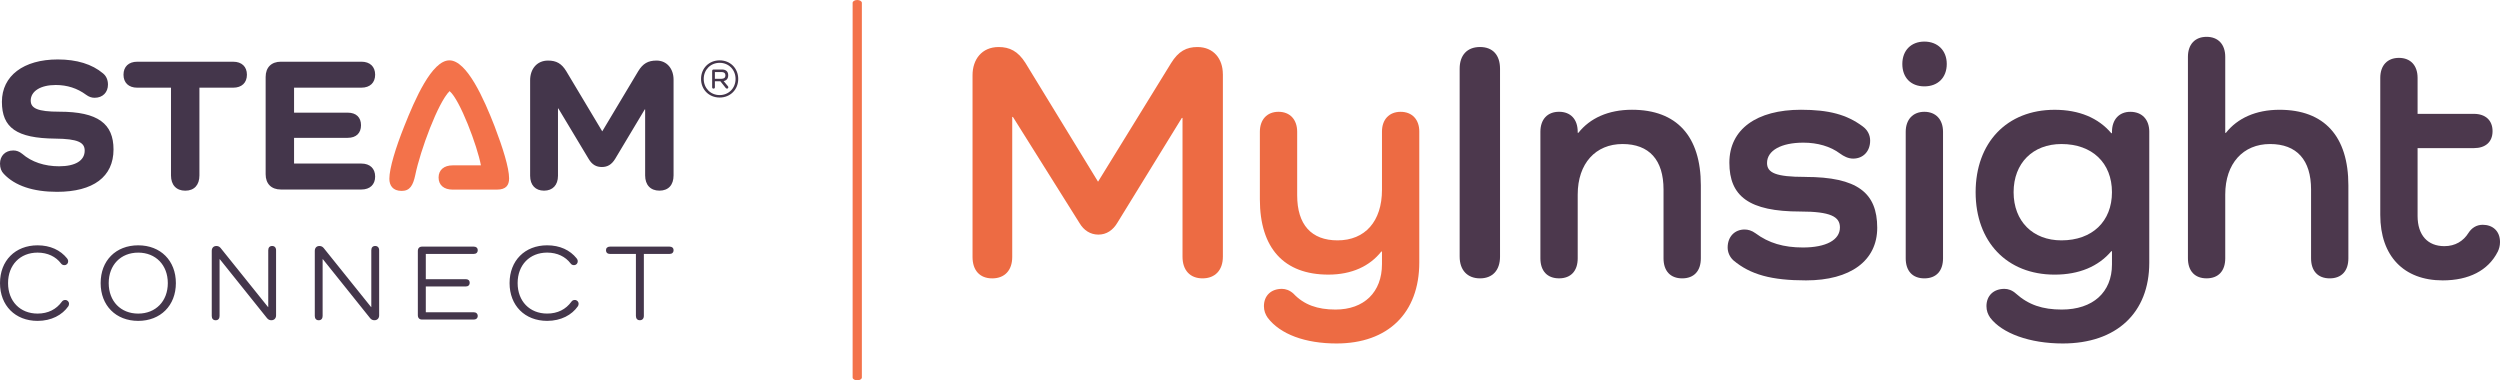 <?xml version="1.0" encoding="UTF-8"?>
<svg id="Layer_2" data-name="Layer 2" xmlns="http://www.w3.org/2000/svg" viewBox="0 0 1519.69 231.19">
  <defs>
    <style>
      .cls-1 {
        fill: #f3724a;
      }

      .cls-2 {
        fill: #44364b;
      }

      .cls-3 {
        fill: #4c384d;
      }

      .cls-4 {
        fill: #ed6b43;
      }
    </style>
  </defs>
  <g id="Layer_1-2" data-name="Layer 1">
    <path class="cls-1" d="m521.1,0c-1.55,0-2.81.78-2.81,1.73v227.73c0,.96,1.26,1.73,2.81,1.73s2.81-.78,2.81-1.73V1.73c0-.95-1.26-1.73-2.81-1.73"/>
    <path class="cls-1" d="m302.1,115.26c5.56,0,7.37-2.72,7.37-6.81,0-6.46-3.86-18.7-8.84-31.74-6.36-16.33-16.78-40.02-27.44-40.02s-20.97,23.69-27.44,40.02c-5.22,13.04-9.07,25.62-9.07,31.97,0,3.98,2.04,7.37,7.48,7.37,4.99,0,6.91-3.28,8.27-9.64,3.06-14.96,13.83-44.1,20.86-51.02,6.24,5.11,16.9,33.45,19.05,45.13h-17.23c-5.1,0-8.51,2.71-8.51,7.37s3.29,7.37,8.51,7.37h26.98"/>
    <path class="cls-2" d="m18.67,61.18c0-5.8,6.04-9.51,15.19-9.51,6.96,0,13.1,1.97,18.44,5.92,1.73,1.27,3.35,1.85,5.22,1.85,4.98,0,8.11-3.36,8.11-8,0-3.02-1.15-5.33-3.02-6.84-6.61-5.57-15.88-8.46-27.48-8.46C14.27,36.14,1.16,46.11,1.16,61.88s8.93,22.14,32.35,22.38c13.91.12,17.97,2.32,17.97,7.31,0,6.04-5.68,9.51-15.54,9.51-8.92,0-16.81-2.67-22.38-7.53-1.86-1.51-3.6-2.09-5.44-2.09C3.14,91.45,0,94.82,0,99.45c0,2.67.81,4.76,2.32,6.26,6.72,7.18,17.74,10.9,32.35,10.9,22.03,0,34.33-9.16,34.33-25.75,0-15.54-9.27-22.96-32.93-22.96-13.22,0-17.39-2.08-17.39-6.72m64.74-23.66c-5.23,0-8.35,3.02-8.35,7.89s3.13,7.89,8.35,7.89h20.52v53.34c0,5.8,3.24,9.27,8.69,9.27s8.59-3.47,8.59-9.27v-53.34h20.52c5.22,0,8.35-3.01,8.35-7.89s-3.14-7.89-8.35-7.89h-58.32Zm95.33,61.92v-15.65h32.59c5.21,0,8.11-2.9,8.11-7.66s-2.9-7.65-8.11-7.65h-32.59v-15.19h40.94c5.22,0,8.35-3.01,8.35-7.89s-3.14-7.89-8.35-7.89h-48.94c-5.8,0-9.27,3.49-9.27,9.27v59.15c0,5.8,3.47,9.27,9.27,9.27h48.94c5.22,0,8.35-3.01,8.35-7.88s-3.14-7.89-8.35-7.89h-40.94Zm220.27-62.62c-5.1,0-8.23,1.85-11.01,6.38l-21.92,36.64-21.92-36.64c-2.78-4.53-5.91-6.38-11.02-6.38-6.95,0-10.9,5.34-10.9,11.94v58.1c0,5.68,3.25,9.04,8.46,9.04s8.47-3.36,8.47-9.04v-40.93h.23l18.44,30.72c2.08,3.49,4.63,4.87,8,4.87s5.91-1.39,8.11-4.99l17.97-30.03h.23v40.12c0,5.8,3.24,9.27,8.7,9.27s8.58-3.47,8.58-9.27v-58.22c0-6.37-3.82-11.59-10.44-11.59"/>
    <path class="cls-2" d="m41.96,184.67c0-1.32-.99-2.32-2.32-2.32-.92,0-1.59.4-2.05,1.06-3.38,4.63-8.34,7.21-14.76,7.21-10.65,0-17.93-7.54-17.93-18.53s7.28-18.53,17.93-18.53c6.16,0,11.12,2.45,14.23,6.56.53.72,1.19,1.06,2.05,1.06,1.39,0,2.32-.99,2.32-2.32,0-.72-.26-1.32-.66-1.79-4.04-5.03-10.2-7.94-17.94-7.94-13.56,0-22.83,9.33-22.83,22.97s9.27,22.96,22.83,22.96c8.41,0,15.03-3.57,18.73-8.93.26-.4.39-.93.39-1.46m19.23-12.57c0,13.63,9.26,22.96,22.83,22.96s22.9-9.33,22.9-22.96-9.26-22.97-22.9-22.97-22.83,9.33-22.83,22.97m4.9,0c0-10.99,7.28-18.53,17.93-18.53s18,7.54,18,18.53-7.34,18.53-18,18.53-17.93-7.54-17.93-18.53m99.36-22.57c-1.52,0-2.38.99-2.38,2.58v34.54h-.13l-28.85-35.93c-.79-.92-1.65-1.18-2.58-1.18-1.72,0-2.78,1.18-2.78,2.98v39.57c0,1.59.86,2.59,2.38,2.59s2.38-1,2.38-2.59v-34.54h.13l28.78,35.93c.8.92,1.67,1.19,2.59,1.19,1.66,0,2.84-1.13,2.84-2.92v-39.64c0-1.59-.92-2.58-2.38-2.58m62.65,0c-1.53,0-2.38.99-2.38,2.58v34.54h-.14l-28.85-35.93c-.8-.92-1.65-1.18-2.58-1.18-1.72,0-2.78,1.18-2.78,2.98v39.57c0,1.59.87,2.59,2.38,2.59s2.38-1,2.38-2.59v-34.54h.14l28.79,35.93c.8.92,1.65,1.19,2.58,1.19,1.65,0,2.85-1.13,2.85-2.92v-39.64c0-1.59-.94-2.58-2.38-2.58m30.74,40.3v-15.68h24.28c1.46,0,2.39-.8,2.39-2.25s-.93-2.19-2.39-2.19h-24.28v-15.35h29.17c1.46,0,2.39-.86,2.39-2.25s-.93-2.19-2.39-2.19h-31.43c-1.66,0-2.58.99-2.58,2.65v39.04c0,1.66.92,2.65,2.58,2.65h31.43c1.46,0,2.39-.86,2.39-2.19s-.93-2.25-2.39-2.25h-29.17Zm92.88-5.16c0-1.32-.99-2.32-2.32-2.32-.92,0-1.59.4-2.05,1.06-3.37,4.63-8.33,7.21-14.75,7.21-10.66,0-17.94-7.54-17.94-18.53s7.29-18.53,17.94-18.53c6.15,0,11.12,2.45,14.23,6.56.52.72,1.18,1.06,2.05,1.06,1.39,0,2.32-.99,2.32-2.32,0-.72-.26-1.32-.67-1.79-4.03-5.03-10.19-7.94-17.93-7.94-13.57,0-22.84,9.33-22.84,22.97s9.27,22.96,22.84,22.96c8.4,0,15.02-3.57,18.72-8.93.26-.4.4-.93.4-1.46m19.02-34.74c-1.45,0-2.38.86-2.38,2.19,0,1.39.93,2.25,2.38,2.25h15.82v37.65c0,1.65.86,2.65,2.38,2.65s2.45-1,2.45-2.65v-37.65h15.68c1.46,0,2.38-.86,2.38-2.25s-.92-2.19-2.38-2.19h-36.34"/>
    <path class="cls-2" d="m439.93,49.35v-.07c1.82-.42,2.73-1.56,2.73-3.54,0-2.25-1.34-3.49-3.84-3.49h-5.05c-.55,0-.87.32-.87.91v9.87c0,.52.29.84.8.84.59,0,.86-.32.86-.84v-3.62h3.35l3.25,4.07c.2.23.45.39.75.39.49,0,.81-.32.81-.8,0-.3-.1-.5-.29-.72l-2.51-3Zm-5.37-1.46v-4.1h4.1c1.5,0,2.31.75,2.31,2.05s-.81,2.05-2.31,2.05h-4.1Zm2.89-11.2c-6.48,0-11.3,4.82-11.3,11.3s4.82,11.3,11.3,11.3,11.3-4.82,11.3-11.3-4.82-11.3-11.3-11.3m0,1.5c5.51,0,9.68,4.17,9.68,9.8s-4.17,9.81-9.68,9.81-9.67-4.2-9.67-9.81,4.17-9.8,9.67-9.8"/>
    <g>
      <path class="cls-4" d="m743.36,45.08v110.93c0,8.25-4.74,13.2-12.37,13.2s-12.17-4.95-12.17-13.2v-84.33h-.41l-39.18,63.71c-2.68,4.54-6.6,7.22-11.55,7.22s-8.87-2.68-11.34-6.8l-40.62-64.74h-.41v85.16c0,8.04-4.54,12.99-12.17,12.99s-11.96-4.95-11.96-12.99V45.7c0-9.49,5.57-17.11,15.88-17.11,6.6,0,11.75,2.47,16.29,9.69l44.12,72.17,44.33-71.96c4.54-7.42,9.48-9.9,16.08-9.9,9.9,0,15.46,7.22,15.46,16.5Z"/>
      <path class="cls-4" d="m862.75,79.92v79.59c0,30.72-18.97,49.28-50.31,49.28-18.97,0-34.23-5.57-41.86-15.67-1.44-2.06-2.27-4.33-2.27-7.01,0-6.39,4.33-10.52,10.93-10.52,2.27,0,4.74.83,7.01,2.89,6.39,6.8,14.64,9.69,25.57,9.69,17.32,0,28.25-10.52,28.25-27.63v-7.63h-.41c-7.01,8.87-17.94,14.02-32.17,14.02-27.01,0-41.65-16.08-41.65-45.77v-41.03c0-7.42,4.33-12.17,11.34-12.17s11.34,4.74,11.34,12.17v38.56c0,17.94,8.66,27.42,24.54,27.42,16.7,0,27.01-11.55,27.01-30.72v-35.46c0-7.22,4.33-11.96,11.34-11.96s11.34,4.74,11.34,11.96Z"/>
      <path class="cls-3" d="m911.83,41.78v114.23c0,8.25-4.54,13.2-12.17,13.2s-12.37-4.95-12.37-13.2V41.78c0-8.25,4.54-13.2,12.37-13.2s12.17,4.95,12.17,13.2Z"/>
      <path class="cls-3" d="m1033.9,112.71v44.33c0,7.63-4.12,12.17-11.34,12.17s-11.34-4.54-11.34-12.17v-41.86c0-17.94-8.66-27.63-24.95-27.63s-27.22,11.75-27.22,30.72v38.76c0,7.63-4.12,12.17-11.34,12.17s-11.34-4.54-11.34-12.17v-76.91c0-7.63,4.33-12.17,11.34-12.17s11.34,4.54,11.34,12.17v.62h.41c7.01-8.87,18.14-14.02,32.58-14.02,27.22,0,41.86,16.08,41.86,45.98Z"/>
      <path class="cls-3" d="m1097.2,107.55c31.96,0,43.92,9.69,43.92,30.93,0,20-16.29,31.96-43.3,31.96-21.03,0-33.82-3.51-44.12-12.17-2.27-2.06-3.5-4.95-3.5-7.83,0-6.6,4.33-10.93,10.31-10.93,2.06,0,4.33.62,6.6,2.27,8.04,5.98,17.11,8.66,28.87,8.66,14.02,0,22.47-4.54,22.47-12.17,0-6.6-5.77-9.69-24.12-9.69-31.14,0-43.09-9.28-43.09-29.69s16.7-32.17,43.51-32.17c16.91,0,27.84,2.89,37.53,10.1,3.09,2.27,4.54,5.36,4.54,8.66,0,6.6-4.33,10.93-10.31,10.93-3.09,0-5.77-1.44-8.04-3.09-5.77-4.33-13.61-6.6-22.27-6.6-13.4,0-22.06,4.74-22.06,12.37,0,5.98,5.36,8.45,23.09,8.45Z"/>
      <path class="cls-3" d="m1156.38,38.89c0-8.25,5.36-13.61,13.4-13.61s13.61,5.36,13.61,13.61-5.36,13.61-13.61,13.61-13.4-5.36-13.4-13.61Zm24.74,41.24v76.91c0,7.63-4.12,12.17-11.34,12.17s-11.34-4.54-11.34-12.17v-76.91c0-7.42,4.33-12.17,11.34-12.17s11.34,4.74,11.34,12.17Z"/>
      <path class="cls-3" d="m1306.49,80.13v79.59c0,30.52-20,49.07-52.58,49.07-20.21,0-36.91-6.19-44.12-15.67-1.44-2.06-2.27-4.33-2.27-7.01,0-6.39,4.33-10.52,10.93-10.52,2.27,0,4.74.83,7.01,2.89,7.63,6.8,16.08,9.69,27.84,9.69,18.97,0,30.52-10.52,30.52-27.42v-8.04h-.41c-7.84,9.28-19.59,14.23-34.43,14.23-29.07,0-48.04-20-48.04-50.1s18.97-50.1,48.04-50.1c14.85,0,26.6,4.95,34.43,14.23h.41v-.83c0-7.42,4.33-12.17,11.13-12.17,7.22,0,11.55,4.74,11.55,12.17Zm-22.68,36.7c0-17.73-11.96-29.28-30.72-29.28-17.32,0-29.07,11.55-29.07,29.28s11.75,29.28,29.07,29.28c18.76,0,30.72-11.55,30.72-29.28Z"/>
      <path class="cls-3" d="m1427.52,112.71v44.33c0,7.63-4.12,12.17-11.34,12.17s-11.34-4.54-11.34-12.17v-41.86c0-17.94-8.66-27.63-24.95-27.63s-27.22,11.75-27.22,30.72v38.76c0,7.63-4.12,12.17-11.34,12.17s-11.34-4.54-11.34-12.17V34.56c0-7.63,4.33-12.17,11.34-12.17s11.34,4.54,11.34,12.17v46.19h.41c7.01-8.87,18.14-14.02,32.58-14.02,27.22,0,41.86,16.08,41.86,45.98Z"/>
      <path class="cls-3" d="m1518.25,153.12c-5.77,11.34-17.53,17.32-33.4,17.32-23.71,0-37.94-14.85-37.94-39.79V47.35c0-7.63,4.33-12.17,11.34-12.17s11.34,4.54,11.34,12.17v21.86h34.23c7.01,0,11.34,3.92,11.34,10.52s-4.33,10.31-11.34,10.31h-34.23v41.24c0,11.75,6.19,18.35,16.29,18.35,6.6,0,11.55-3.09,14.64-8.04,1.86-2.89,4.74-4.95,8.66-4.95,5.98,0,10.52,3.71,10.52,10.52,0,2.27-.62,4.33-1.44,5.98Z"/>
    </g>
  </g>
</svg>